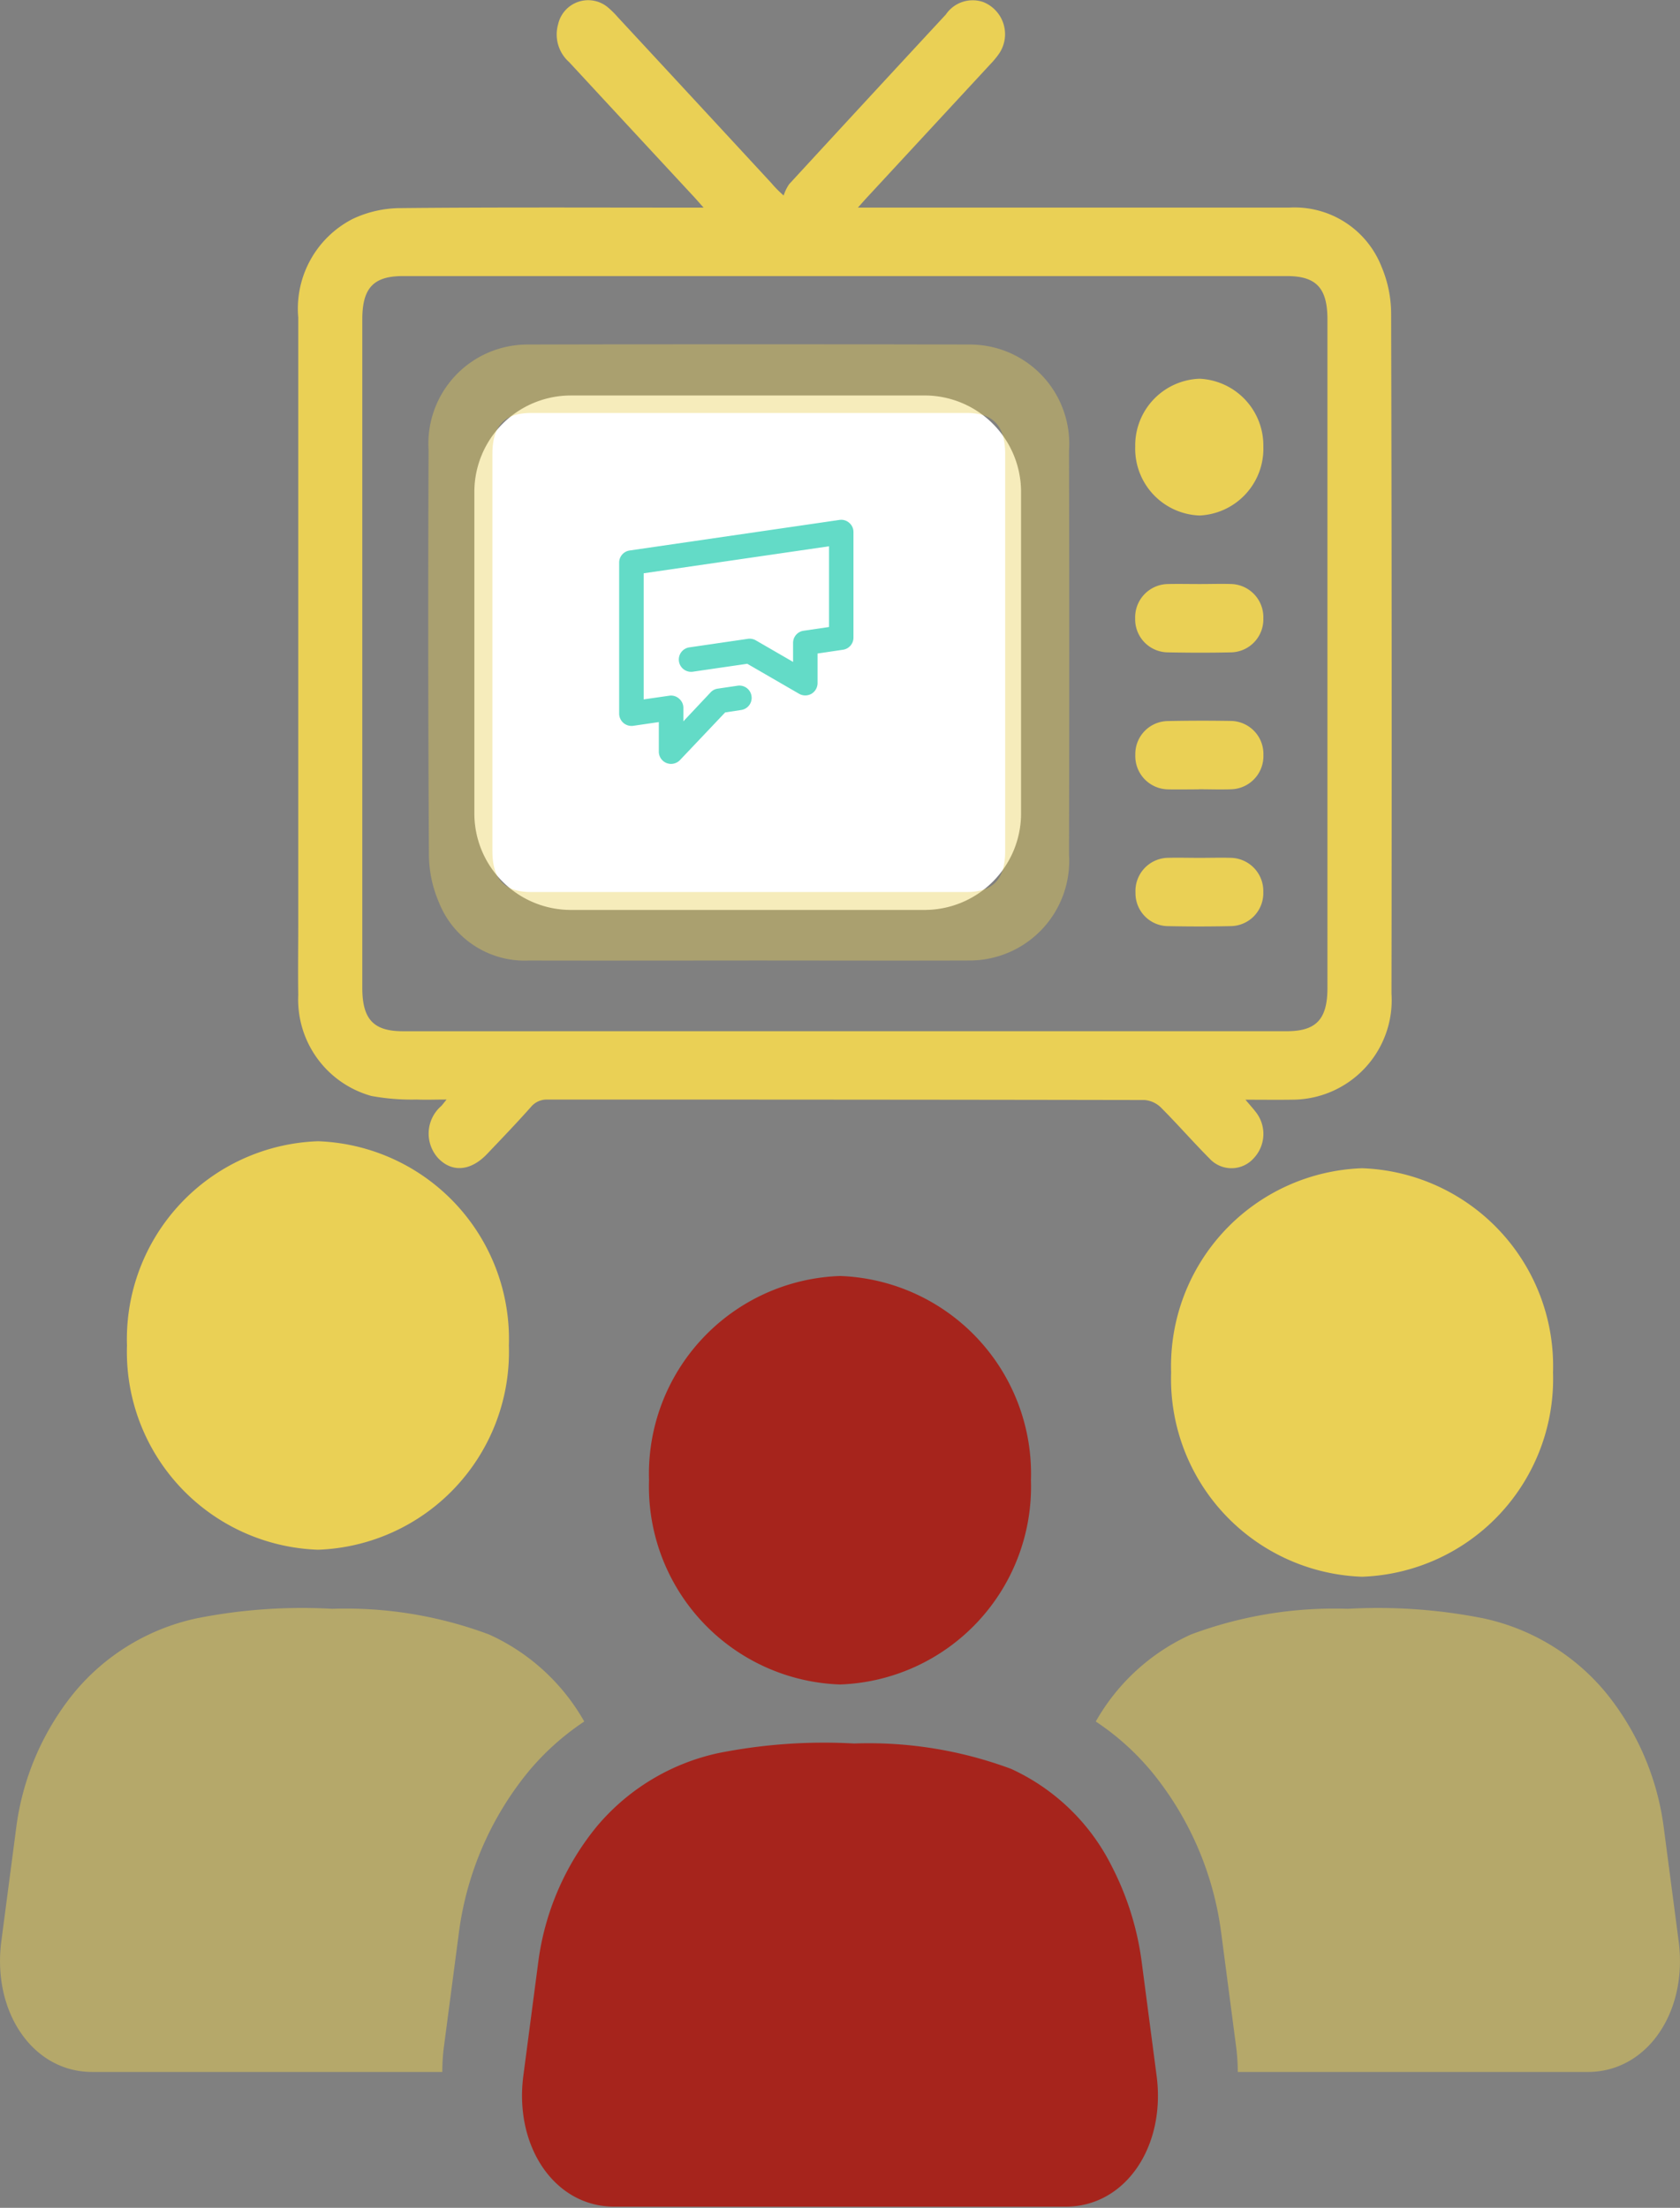 <svg xmlns="http://www.w3.org/2000/svg" width="70" height="92" fill="none"><rect width="100%" height="100%" fill="#808080" stroke="none"/><g clip-path="url(#a)"><path fill="#fff" d="M23.785 16.479h14.739a4.02 4.02 0 0 1 4.02 4.02v13.398a4.02 4.02 0 0 1-4.02 4.02H23.785a4.02 4.02 0 0 1-4.02-4.02V20.5a4.02 4.02 0 0 1 4.02-4.02"/><path fill="#EAD055" d="M51.893 45.824c.185.221.308.354.42.5a1.474 1.474 0 0 1-.07 1.935 1.24 1.24 0 0 1-1.844.02c-.69-.694-1.34-1.44-2.029-2.13a1.1 1.1 0 0 0-.683-.311q-12.431-.022-24.865-.018a.85.85 0 0 0-.698.306c-.595.67-1.206 1.306-1.821 1.952-.68.722-1.46.792-2.04.19a1.52 1.52 0 0 1 .125-2.182c.052-.058.098-.118.219-.268-.463 0-.852.016-1.241 0a9.2 9.2 0 0 1-1.896-.15 4.17 4.17 0 0 1-3.043-4.206c-.015-.997 0-1.995 0-2.994V13.23a4.2 4.2 0 0 1 2.278-4.112 4.7 4.7 0 0 1 2.01-.446c4.003-.039 8.008-.02 12.01-.02h.591c-.166-.185-.268-.304-.375-.422a4216 4216 0 0 1-5.225-5.64 1.54 1.54 0 0 1-.46-1.582 1.282 1.282 0 0 1 2.05-.72q.228.19.425.416 3.206 3.459 6.411 6.927.235.278.51.515.081-.252.228-.47 3.257-3.54 6.53-7.071a1.35 1.35 0 0 1 1.558-.52 1.442 1.442 0 0 1 .645 2.172q-.16.224-.353.423l-5.13 5.543c-.104.11-.203.227-.384.428h17.975a3.89 3.89 0 0 1 3.84 2.456c.265.622.401 1.292.403 1.968q.038 14.164.015 28.327a4.15 4.15 0 0 1-4.124 4.422c-.622.01-1.241.001-1.962.001m-16.69-2.854h18.414c1.226 0 1.693-.498 1.693-1.806V13.31c0-1.308-.467-1.806-1.69-1.806H16.788c-1.226 0-1.692.497-1.692 1.804v27.855c0 1.31.466 1.809 1.69 1.809z"/><path fill="#EAD055" d="M31.21 40.025c-3.055 0-6.109.007-9.164 0a3.84 3.84 0 0 1-3.762-2.434 5.1 5.1 0 0 1-.413-1.966q-.048-8.442-.014-16.874a4.13 4.13 0 0 1 4.1-4.394q9.23-.024 18.463 0a4.137 4.137 0 0 1 4.123 4.422q.018 8.412 0 16.826a4.153 4.153 0 0 1-4.177 4.419c-3.055.01-6.108 0-9.163 0m-.004-22.815h-9.074c-1.101 0-1.608.535-1.608 1.71V35.46c0 1.178.5 1.711 1.608 1.711h18.149c1.101 0 1.608-.536 1.608-1.71V18.92c0-1.178-.5-1.712-1.608-1.712H31.2" opacity=".4"/><path fill="#EAD055" d="M52.64 18.629a2.785 2.785 0 0 1-2.66 2.852 2.784 2.784 0 0 1-2.679-2.869 2.78 2.78 0 0 1 2.68-2.83 2.785 2.785 0 0 1 2.658 2.846M49.997 24.337c.444 0 .888-.015 1.33 0a1.383 1.383 0 0 1 1.312 1.433 1.374 1.374 0 0 1-1.34 1.414c-.887.02-1.774.017-2.66 0a1.375 1.375 0 0 1-1.34-1.406 1.387 1.387 0 0 1 1.358-1.441c.446-.01.891 0 1.34 0M49.945 32.893c-.429 0-.858.01-1.286 0a1.386 1.386 0 0 1-1.354-1.442 1.373 1.373 0 0 1 1.34-1.404q1.33-.028 2.657-.005a1.376 1.376 0 0 1 1.34 1.417 1.383 1.383 0 0 1-1.322 1.43c-.457.017-.917 0-1.375 0M49.984 35.747c.443 0 .888-.014 1.33 0a1.383 1.383 0 0 1 1.323 1.425 1.373 1.373 0 0 1-1.328 1.419q-1.351.03-2.704 0a1.37 1.37 0 0 1-1.293-1.395 1.383 1.383 0 0 1 1.299-1.449c.457-.014.916 0 1.373 0M21.203 56.068a8.25 8.25 0 0 1-7.953 8.51 8.25 8.25 0 0 1-7.959-8.51 8.25 8.25 0 0 1 7.959-8.512 8.25 8.25 0 0 1 7.953 8.512"/><path fill="#EAD055" d="M24.344 71.736a10.8 10.8 0 0 0-2.357 2.125 13.3 13.3 0 0 0-2.867 6.68l-.618 4.709a8 8 0 0 0-.072 1.09H3.843c-2.487 0-4.174-2.514-3.787-5.454l.618-4.711a11.17 11.17 0 0 1 2.425-5.653 9.1 9.1 0 0 1 5.078-3.082 22.5 22.5 0 0 1 5.663-.401c2.229-.074 4.45.29 6.54 1.071a8.66 8.66 0 0 1 3.964 3.626" opacity=".5"/><path fill="#EAD055" d="M48.797 57.193a8.25 8.25 0 0 0 7.956 8.51 8.25 8.25 0 0 0 7.956-8.512 8.25 8.25 0 0 0-7.956-8.51 8.25 8.25 0 0 0-7.956 8.512"/><path fill="#EAD055" d="M45.657 71.736c.887.588 1.68 1.304 2.357 2.125a13.3 13.3 0 0 1 2.869 6.68l.617 4.709q.073.542.073 1.09h14.584c2.487 0 4.174-2.514 3.787-5.454l-.618-4.711a11.17 11.17 0 0 0-2.424-5.653 9.1 9.1 0 0 0-5.078-3.082 22.5 22.5 0 0 0-5.662-.401c-2.23-.074-4.451.29-6.54 1.071a8.66 8.66 0 0 0-3.965 3.626" opacity=".5"/><path fill="#A6241C" d="M42.956 61.683a8.25 8.25 0 0 1-7.953 8.51 8.25 8.25 0 0 1-7.96-8.51 8.25 8.25 0 0 1 7.96-8.512 8.25 8.25 0 0 1 7.953 8.512M47.575 81.789l.617 4.71c.389 2.947-1.3 5.453-3.786 5.453H25.594c-2.488 0-4.173-2.511-3.788-5.454l.618-4.71a11.2 11.2 0 0 1 2.42-5.652 9.13 9.13 0 0 1 5.078-3.082 22.5 22.5 0 0 1 5.664-.402c2.229-.08 4.452.28 6.542 1.057a8.77 8.77 0 0 1 4.191 4.05 12.1 12.1 0 0 1 1.256 4.03"/><path fill="#63DBC7" d="M27.963 31.832a.51.51 0 0 1-.512-.505v-1.238l-1.072.157a.516.516 0 0 1-.581-.514v-6.297a.51.51 0 0 1 .438-.496l8.745-1.274a.5.5 0 0 1 .402.12.5.5 0 0 1 .178.385v4.4a.51.51 0 0 1-.438.505l-1.058.157v1.236a.52.52 0 0 1-.255.443.52.52 0 0 1-.513 0l-2.161-1.251-2.266.33a.512.512 0 0 1-.147-1.014l2.44-.356a.52.52 0 0 1 .33.064l1.552.898v-.793a.51.51 0 0 1 .44-.506l1.057-.155v-3.364l-7.722 1.125v5.255l1.072-.155a.5.5 0 0 1 .402.123.5.5 0 0 1 .18.386v.56l1.142-1.215a.5.5 0 0 1 .283-.146l.84-.124a.51.51 0 0 1 .574.432.51.51 0 0 1-.428.58l-.67.102-1.893 1.997a.52.52 0 0 1-.359.148"/></g><defs><clipPath id="a"><path fill="#fff" d="M0 0h70v91.954H0z"/></clipPath></defs></svg>
